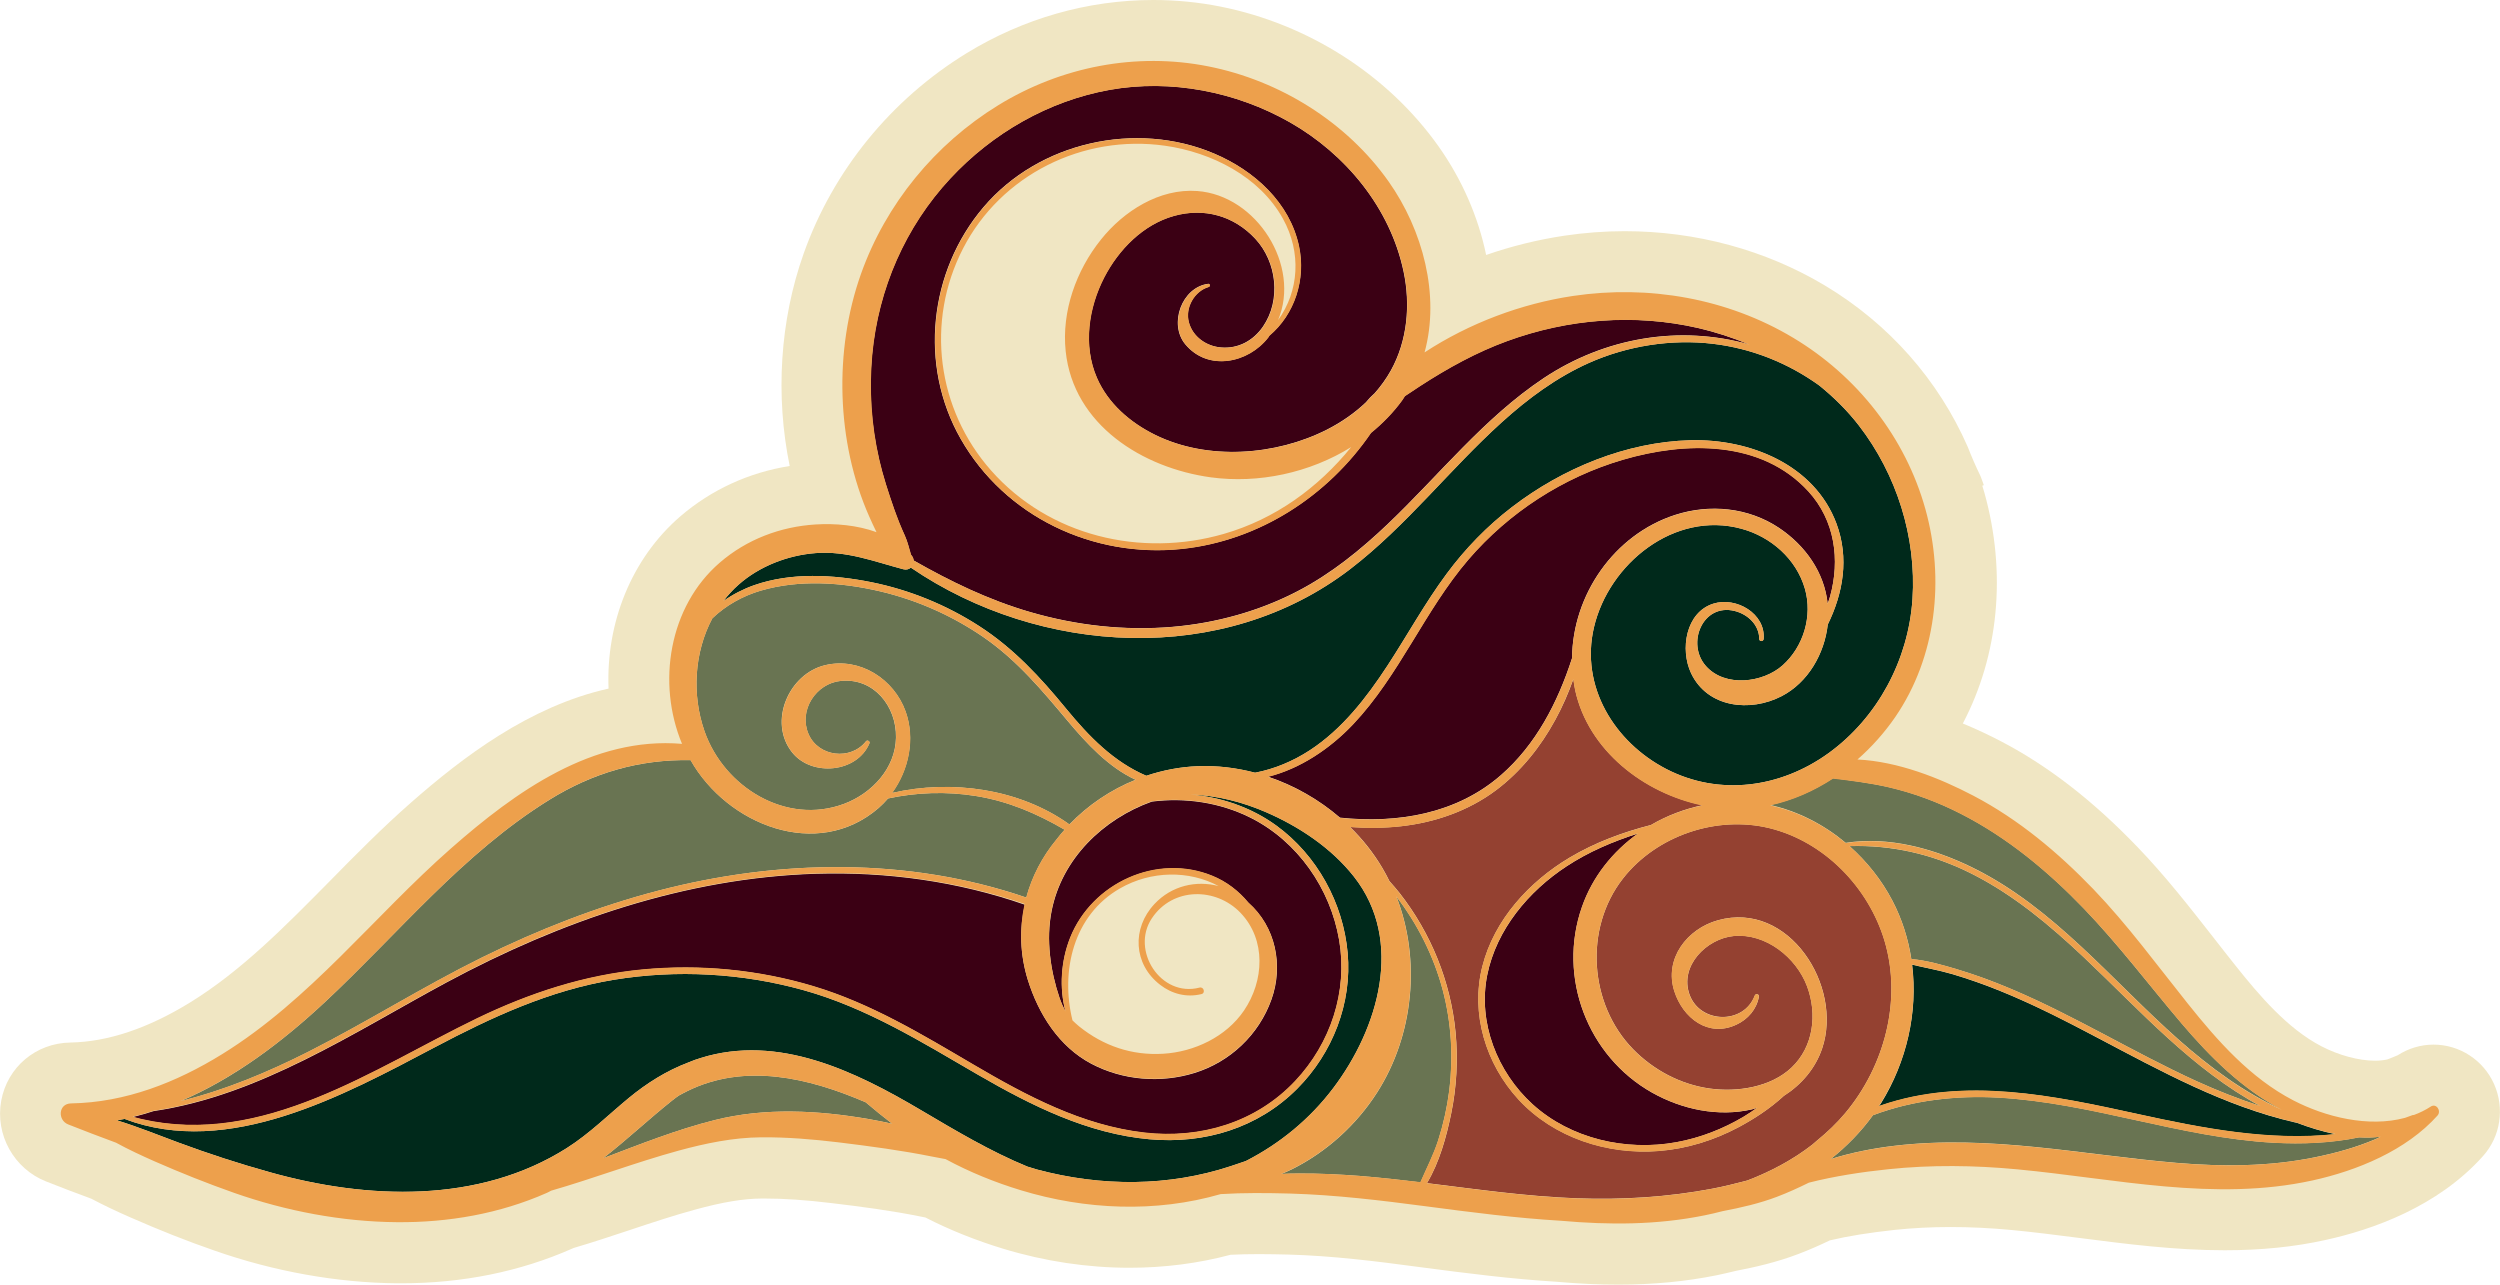 <svg width="144" height="74" viewBox="0 0 144 74" fill="none" xmlns="http://www.w3.org/2000/svg">
<g clip-path="url(#clip0_774_8043)">
<path d="M140.174 60.17C139.439 60.17 138.723 60.386 138.102 60.785L137.64 60.975C137.595 60.995 137.5 61.026 137.5 61.026C137.291 61.071 137.057 61.096 136.797 61.096C135.866 61.096 134.713 60.785 133.712 60.265C131.76 59.251 130.132 57.336 128.764 55.617C128.333 55.078 127.909 54.533 127.484 53.988C126.128 52.257 124.735 50.468 123.119 48.788C120.553 46.118 118 44.14 115.308 42.726C114.548 42.327 113.794 41.978 113.059 41.673C115.124 37.748 115.587 33.011 114.307 28.401C114.269 28.262 114.218 28.122 114.18 27.977L114.269 27.945C114.218 27.805 114.168 27.666 114.117 27.526C114.098 27.482 114.085 27.444 114.066 27.4C113.8 26.854 113.559 26.296 113.338 25.732C111.659 21.908 108.821 18.662 105.108 16.442C101.681 14.394 97.696 13.316 93.578 13.316C92.419 13.316 91.253 13.405 90.106 13.576C88.573 13.805 87.065 14.179 85.602 14.686C85.152 12.511 84.227 10.368 82.871 8.446C79.964 4.337 75.383 1.395 70.302 0.38C69.035 0.127 67.73 0 66.431 0C62.662 0 58.943 1.059 55.668 3.069C51.316 5.739 47.983 9.835 46.292 14.603C44.917 18.471 44.657 22.809 45.487 26.842C43.13 27.216 40.977 28.205 39.19 29.739C36.364 32.175 34.901 35.884 35.053 39.663C30.498 40.678 26.652 43.614 23.669 46.233C22.009 47.691 20.469 49.251 18.987 50.76C16.364 53.417 13.887 55.928 10.96 57.735C8.534 59.232 6.209 60.012 4.055 60.05C2.065 60.081 0.425 61.464 0.07 63.404C-0.285 65.364 0.798 67.317 2.655 68.052C3.523 68.394 4.397 68.731 5.265 69.048C5.924 69.396 6.646 69.745 7.52 70.126C9.148 70.842 10.776 71.489 12.354 72.034C15.794 73.239 19.418 73.886 22.851 73.918H23.111C26.646 73.918 29.953 73.245 32.943 71.927C32.981 71.914 33.013 71.895 33.045 71.882C34.147 71.559 35.23 71.197 36.282 70.849C37.575 70.417 38.803 70.011 40.033 69.675C41.629 69.238 42.82 69.041 43.891 69.035H44.03C45.164 69.035 46.4 69.117 47.914 69.301C49.561 69.498 51.316 69.726 53.007 70.069C53.102 70.088 53.203 70.107 53.299 70.126C54.692 70.842 56.2 71.445 57.784 71.927C60.185 72.656 62.637 73.023 65.069 73.023C67.065 73.023 69.023 72.77 70.879 72.275C71.386 72.25 71.924 72.237 72.513 72.237C73.077 72.237 73.641 72.25 74.211 72.263C76.733 72.332 79.286 72.649 81.687 72.973C84.62 73.36 87.072 73.67 89.656 73.829C90.924 73.943 92.089 73.994 93.217 73.994C95.238 73.994 97.088 73.816 98.881 73.455C99.248 73.379 99.622 73.29 99.989 73.201C101.016 73.004 102.333 72.713 103.619 72.218C104.196 71.996 104.785 71.743 105.4 71.445C106.477 71.191 107.674 71.001 109.131 70.842C110.164 70.734 111.241 70.677 112.343 70.677C113.477 70.677 114.668 70.734 115.878 70.849C117.151 70.969 118.418 71.134 119.762 71.305C122.473 71.654 125.273 72.015 128.137 72.015C130.234 72.015 132.134 71.825 133.94 71.425C136.639 70.836 140.402 69.517 143.018 66.594C144.032 65.465 144.279 63.835 143.658 62.44C143.044 61.064 141.675 60.17 140.174 60.17Z" fill="#F0E6C3"/>
<path d="M106.312 48.547C108.795 48.16 111.361 48.87 113.585 49.955C118.311 52.269 121.643 56.486 125.514 59.904C127.3 61.483 129.252 62.922 131.431 63.911C129.163 62.738 127.3 60.874 125.66 58.946C123.778 56.733 122.036 54.419 120.021 52.32C117.95 50.17 115.625 48.236 112.951 46.873C111.627 46.194 110.227 45.674 108.783 45.338C107.725 45.097 106.648 44.964 105.577 44.825C104.468 45.548 103.252 46.087 101.966 46.366C103.569 46.727 105.051 47.494 106.312 48.547Z" fill="#697452"/>
<path d="M135.885 65.509C134.276 65.839 132.61 65.909 130.963 65.82C125.584 65.522 120.472 63.518 115.093 63.22C112.698 63.087 110.158 63.372 107.883 64.235C107.187 65.198 106.363 66.042 105.444 66.765C106.629 66.391 107.871 66.143 109.119 65.998C114.58 65.344 119.946 66.517 125.375 66.98C128.023 67.209 130.678 67.196 133.288 66.67C134.485 66.429 135.701 66.099 136.823 65.617C136.93 65.573 137.032 65.516 137.133 65.465C136.721 65.528 136.303 65.535 135.885 65.509Z" fill="#697452"/>
<path d="M52.621 32.282C54.756 33.5 56.948 34.559 59.323 35.25C61.984 36.023 64.772 36.341 67.528 36.106C70.043 35.89 72.532 35.206 74.775 34.032C76.688 33.031 78.373 31.667 79.932 30.183C82.897 27.362 85.482 24.064 88.922 21.775C92.425 19.448 96.727 18.7 100.756 19.841C99.799 19.448 98.811 19.125 97.804 18.89C94.148 18.053 90.328 18.357 86.818 19.638C85.038 20.285 83.378 21.204 81.794 22.232C81.497 22.422 81.205 22.619 80.914 22.815C80.857 22.898 80.806 22.986 80.749 23.069C80.236 23.766 79.634 24.388 78.963 24.933C76.479 28.573 72.507 31.147 68.066 31.616C62.972 32.149 57.892 29.771 55.332 25.275C52.918 21.04 53.501 15.631 56.65 11.928C59.837 8.18 65.424 6.931 69.935 8.846C72.235 9.822 74.287 11.661 74.819 14.191C75.219 16.1 74.566 18.11 73.109 19.334C73.084 19.366 73.071 19.404 73.046 19.435C71.905 20.913 69.58 21.407 68.269 19.828C67.299 18.662 68.072 16.538 69.593 16.347C69.694 16.335 69.707 16.493 69.618 16.525C68.794 16.766 68.25 17.711 68.471 18.554C68.693 19.397 69.479 19.943 70.321 20.012C71.316 20.101 72.19 19.619 72.748 18.808C73.793 17.279 73.546 15.098 72.304 13.754C71.069 12.422 69.352 11.947 67.61 12.435C65.836 12.936 64.43 14.375 63.6 15.973C62.694 17.723 62.371 19.898 63.175 21.756C63.821 23.246 65.095 24.343 66.533 25.047C69.555 26.537 73.476 26.246 76.435 24.743C77.252 24.324 78.012 23.804 78.671 23.177C78.754 23.088 78.823 22.999 78.906 22.91C78.988 22.822 79.089 22.739 79.172 22.657C79.526 22.257 79.843 21.82 80.109 21.344C81.066 19.626 81.25 17.552 80.844 15.643C80.071 11.972 77.512 8.871 74.287 7.039C71.189 5.276 67.426 4.54 63.904 5.174C60.388 5.808 57.169 7.666 54.737 10.273C52.139 13.063 50.587 16.633 50.232 20.424C50.042 22.441 50.175 24.477 50.631 26.448C50.853 27.431 51.17 28.383 51.499 29.327C51.677 29.847 51.886 30.355 52.114 30.856C52.272 31.204 52.361 31.585 52.462 31.953C52.469 31.965 52.481 31.972 52.488 31.978C52.57 32.073 52.608 32.181 52.621 32.282Z" fill="#3B0014"/>
<path d="M68.96 10.995C72.393 11.243 74.946 15.295 73.616 18.433C74.82 16.766 74.978 14.54 73.895 12.587C72.545 10.158 69.777 8.77 67.11 8.389C62.396 7.717 57.658 10.057 55.472 14.305C53.305 18.516 53.964 23.563 57.094 27.102C60.426 30.868 65.71 32.124 70.486 30.748C73.458 29.892 75.935 28.078 77.829 25.745C75.447 27.235 72.495 27.869 69.745 27.488C65.817 26.95 61.82 24.477 61.383 20.222C61.142 17.926 61.991 15.567 63.416 13.792C64.734 12.149 66.787 10.837 68.96 10.995Z" fill="#F0E6C3"/>
<path d="M113.585 50.335C111.362 49.213 108.992 48.661 106.534 48.737C107.535 49.625 108.384 50.69 109.005 51.882C109.562 52.948 109.917 54.083 110.095 55.243C110.969 55.319 111.875 55.579 112.686 55.82C113.731 56.131 114.751 56.505 115.758 56.93C119.452 58.477 122.866 60.608 126.503 62.269C127.713 62.821 128.955 63.309 130.215 63.721C126.294 61.616 123.247 58.185 120.035 55.148C118.071 53.296 115.993 51.553 113.585 50.335Z" fill="#697452"/>
<path d="M83.48 62.808C83.72 60.88 83.6 58.914 83.106 57.038C82.58 55.059 81.655 53.239 80.432 51.635C81.858 55.281 81.433 59.631 79.324 62.928C78.139 64.78 76.448 66.321 74.484 67.316C74.262 67.431 74.034 67.526 73.806 67.621C74.148 67.602 74.49 67.595 74.832 67.595C77.176 67.583 79.501 67.817 81.82 68.103C82.168 67.304 82.567 66.537 82.84 65.693C83.138 64.755 83.353 63.785 83.48 62.808Z" fill="#697452"/>
<path d="M90.734 39.758C90.689 39.543 90.658 39.334 90.626 39.118C90.341 39.923 89.999 40.709 89.587 41.458C88.738 43.018 87.604 44.438 86.179 45.51C84.589 46.702 82.675 47.368 80.705 47.59C79.73 47.697 78.748 47.704 77.766 47.634C78.488 48.338 79.115 49.13 79.628 49.999C79.774 50.246 79.907 50.494 80.034 50.754C80.236 50.982 80.433 51.204 80.623 51.445C82.428 53.753 83.556 56.53 83.841 59.447C83.993 61.02 83.904 62.611 83.588 64.152C83.322 65.459 82.91 66.962 82.194 68.147C85.064 68.502 87.934 68.915 90.829 69.022C93.445 69.117 96.075 68.953 98.647 68.464C99.318 68.338 99.983 68.166 100.649 67.995C101.985 67.481 103.259 66.809 104.386 65.934C104.481 65.852 104.57 65.776 104.665 65.693C105.248 65.218 105.793 64.704 106.287 64.114C108.542 61.419 109.569 57.615 108.555 54.203C107.636 51.109 105.083 48.471 101.916 47.697C98.875 46.956 95.416 48.129 93.483 50.602C91.234 53.48 91.532 57.843 94.073 60.437C95.251 61.641 96.822 62.472 98.495 62.7C100.072 62.916 101.992 62.624 103.189 61.495C104.462 60.291 104.684 58.407 104.089 56.809C103.468 55.148 101.706 53.74 99.869 53.912C98.311 54.057 96.714 55.636 97.323 57.298C97.931 58.953 100.433 59.035 101.073 57.348C101.13 57.203 101.339 57.26 101.314 57.412C101.181 58.135 100.687 58.705 100.021 59.016C98.393 59.783 96.93 58.629 96.442 57.088C95.846 55.23 97.171 53.499 98.957 53.005C103.05 51.87 106.16 56.803 104.963 60.373C104.576 61.533 103.765 62.478 102.752 63.119C101.966 63.842 101.041 64.45 100.154 64.92C98.729 65.681 97.158 66.169 95.542 66.296C92.596 66.524 89.505 65.535 87.471 63.334C85.583 61.286 84.69 58.382 85.387 55.655C86.071 52.973 88.086 50.779 90.423 49.39C91.887 48.522 93.464 47.938 95.093 47.52C96.011 46.981 97.018 46.6 98.064 46.378C94.687 45.681 91.5 43.227 90.734 39.758Z" fill="#944131"/>
<path d="M108.226 63.721C108.264 63.708 108.302 63.689 108.346 63.677C113.18 62.015 118.299 63.112 123.126 64.171C126.883 64.996 130.741 65.744 134.523 65.332C133.738 65.173 132.977 64.932 132.293 64.672C132.249 64.659 132.204 64.653 132.166 64.647C128.131 63.715 124.482 61.711 120.852 59.796C119.008 58.819 117.146 57.862 115.213 57.082C114.295 56.708 113.357 56.378 112.407 56.099C111.666 55.883 110.893 55.75 110.139 55.566C110.481 58.306 109.822 61.159 108.352 63.543C108.314 63.6 108.27 63.658 108.226 63.721Z" fill="#00291B"/>
<path d="M69.201 57.272C68.352 57.475 67.509 57.26 66.819 56.733C65.279 55.541 65.178 53.48 66.502 52.079C67.496 51.026 68.903 50.709 70.195 51.052C68.491 50.132 66.305 50.164 64.513 51.185C61.82 52.726 61.079 55.953 61.776 58.788C61.902 58.908 62.023 59.029 62.162 59.137C63.562 60.265 65.19 60.823 66.996 60.709C68.789 60.601 70.626 59.733 71.652 58.224C72.812 56.518 72.945 54.146 71.456 52.593C70.037 51.102 67.547 51.109 66.35 52.903C65.108 54.761 66.869 57.482 69.093 56.898C69.346 56.822 69.448 57.209 69.201 57.272Z" fill="#F0E6C3"/>
<path d="M61.597 47.488C62.668 46.372 63.98 45.491 65.411 44.914C63.859 44.203 62.586 42.821 61.515 41.547C60.02 39.765 58.582 38.034 56.65 36.702C54.844 35.459 52.811 34.559 50.676 34.058C48.458 33.538 46.032 33.373 43.821 34.02C42.782 34.324 41.806 34.869 41.027 35.618C39.988 37.577 39.842 40.006 40.577 42.117C41.705 45.345 45.284 47.551 48.617 46.302C50.219 45.7 51.581 44.254 51.607 42.479C51.639 40.684 50.334 39.035 48.433 39.219C46.995 39.359 45.981 40.925 46.57 42.282C47.141 43.601 49.009 43.817 49.884 42.694C49.953 42.605 50.124 42.701 50.08 42.808C49.37 44.52 46.76 44.749 45.633 43.347C44.22 41.584 45.436 38.801 47.533 38.313C49.529 37.843 51.499 39.118 52.164 40.989C52.722 42.555 52.348 44.343 51.379 45.675C54.812 44.882 58.734 45.434 61.597 47.488Z" fill="#697452"/>
<path d="M94.351 48.008C92.907 48.471 91.507 49.061 90.24 49.898C88.048 51.331 86.198 53.544 85.666 56.156C85.115 58.896 86.242 61.755 88.276 63.607C90.474 65.605 93.667 66.321 96.556 65.795C97.918 65.547 99.223 65.04 100.414 64.336C100.693 64.171 100.953 63.994 101.212 63.81C101.117 63.835 101.022 63.873 100.921 63.899C98.97 64.349 96.879 63.905 95.156 62.935C91.443 60.842 89.701 56.289 91.12 52.244C91.728 50.494 92.894 49.054 94.351 48.008Z" fill="#3B0014"/>
<path d="M53.045 63.943C55.053 65.129 57.062 66.327 59.178 67.196C59.355 67.247 59.532 67.31 59.716 67.361C61.566 67.855 63.467 68.115 65.386 68.084C67.249 68.058 69.099 67.76 70.872 67.177C71.164 67.082 71.462 66.98 71.753 66.879C73.71 65.883 75.446 64.463 76.79 62.681C79.387 59.251 80.901 54.197 77.987 50.494C76.694 48.851 74.857 47.627 72.957 46.797C71.582 46.194 70.068 45.808 68.56 45.763C70.334 45.909 72.076 46.505 73.514 47.551C75.858 49.257 77.372 52.009 77.626 54.894C77.885 57.779 76.758 60.665 74.724 62.706C72.469 64.977 69.377 65.909 66.222 65.623C62.643 65.306 59.393 63.677 56.327 61.901C53.096 60.031 49.928 58.052 46.298 57.038C42.757 56.048 38.987 55.839 35.357 56.435C31.663 57.044 28.319 58.591 25.03 60.329C19.798 63.093 13.146 66.72 7.172 64.45C7.026 64.482 6.88 64.501 6.734 64.533C7.938 64.9 9.116 65.382 10.282 65.814C12.012 66.454 13.76 67.025 15.54 67.519C21.141 69.092 27.571 69.352 32.664 66.118C33.963 65.294 35.047 64.209 36.231 63.233C37.245 62.396 38.385 61.679 39.621 61.21C39.671 61.191 39.722 61.172 39.766 61.153C39.861 61.121 39.95 61.077 40.039 61.045C40.077 61.032 40.108 61.026 40.146 61.013C40.216 60.988 40.279 60.963 40.349 60.944C44.828 59.542 49.257 61.705 53.045 63.943Z" fill="#00291B"/>
<path d="M104.164 28.3C101.446 25.326 97.069 25.421 93.483 26.474C90.043 27.482 86.913 29.505 84.576 32.231C82.054 35.167 80.61 38.883 77.942 41.711C76.612 43.119 74.895 44.273 73.039 44.736C74.553 45.243 75.972 46.055 77.182 47.095C80.47 47.444 83.879 46.886 86.444 44.654C88.472 42.891 89.726 40.456 90.55 37.907C90.581 34.273 92.957 30.798 96.486 29.657C98.488 29.01 100.705 29.226 102.473 30.405C103.987 31.42 105.083 32.961 105.273 34.774C105.317 34.635 105.374 34.502 105.412 34.356C106.001 32.238 105.691 29.968 104.164 28.3Z" fill="#3B0014"/>
<path d="M17.746 60.589C21.129 58.877 24.341 56.841 27.743 55.161C30.999 53.55 34.407 52.218 37.93 51.299C44.861 49.492 52.298 49.365 59.115 51.699C59.444 50.487 60.034 49.352 60.844 48.37C60.996 48.173 61.155 47.976 61.326 47.792C59.711 46.854 58.063 46.144 56.188 45.846C54.522 45.579 52.799 45.636 51.152 45.992C50.98 46.188 50.803 46.372 50.607 46.543C47.065 49.6 41.877 47.501 39.78 43.785C36.84 43.728 34.148 44.514 31.645 46.068C26.666 49.149 22.966 53.747 18.734 57.703C16.282 59.993 13.495 62.111 10.403 63.423C12.95 62.795 15.415 61.768 17.746 60.589Z" fill="#697452"/>
<path d="M43.435 33.709C45.57 32.961 47.99 33.094 50.176 33.531C52.387 33.975 54.515 34.844 56.41 36.068C58.386 37.342 59.919 39.004 61.402 40.811C62.732 42.434 64.139 43.88 66.026 44.685C66.983 44.362 67.978 44.172 68.991 44.133C70.106 44.089 71.215 44.229 72.292 44.508C73.407 44.298 74.484 43.842 75.428 43.227C77.303 42.009 78.71 40.189 79.92 38.338C81.066 36.581 82.074 34.742 83.322 33.056C84.399 31.604 85.659 30.304 87.091 29.207C89.999 26.975 93.667 25.459 97.361 25.358C100.763 25.269 104.507 26.746 105.78 30.158C106.521 32.149 106.167 34.159 105.28 35.973C105.09 37.659 104.146 39.314 102.619 40.101C100.807 41.039 98.349 40.773 97.405 38.775C96.765 37.418 97.088 35.269 98.697 34.768C100.002 34.362 101.707 35.339 101.586 36.803C101.573 36.962 101.333 36.968 101.333 36.803C101.326 35.992 100.674 35.383 99.92 35.193C98.07 34.73 97.114 37.07 98.26 38.363C99.362 39.606 101.548 39.333 102.676 38.325C103.886 37.247 104.412 35.478 103.962 33.912C103.468 32.193 102.004 30.913 100.306 30.456C96.448 29.403 92.666 32.472 91.811 36.138C91.013 39.543 92.996 42.751 95.973 44.292C99.039 45.877 102.555 45.376 105.311 43.392C108.156 41.337 109.923 38.002 110.158 34.514C110.398 30.951 109.245 27.317 107.066 24.502C106.395 23.639 105.622 22.878 104.785 22.2C103.012 20.925 100.934 20.076 98.666 19.803C96.265 19.518 93.731 19.917 91.519 20.906C89.663 21.737 88.01 22.954 86.508 24.318C83.505 27.032 81.009 30.291 77.785 32.77C70.461 38.395 59.913 37.773 52.463 32.694C52.361 32.789 52.209 32.834 52.032 32.789C50.334 32.339 48.782 31.724 46.995 31.857C45.393 31.978 43.752 32.605 42.542 33.677C42.212 33.969 41.927 34.286 41.661 34.628C42.206 34.242 42.808 33.931 43.435 33.709Z" fill="#00291B"/>
<path d="M51.392 64.729C50.873 64.33 50.366 63.918 49.865 63.493C46.552 62.066 42.909 61.216 39.602 62.84C39.431 62.922 39.267 63.017 39.096 63.106C38.969 63.195 38.842 63.284 38.722 63.385C37.353 64.476 36.099 65.662 34.743 66.714C36.865 65.909 38.975 65.065 41.18 64.514C44.075 63.785 47.141 63.956 50.062 64.463C50.512 64.539 50.955 64.634 51.392 64.729Z" fill="#697452"/>
<path d="M47.014 50.329C39.52 50.557 32.297 53.056 25.74 56.581C20.381 59.466 14.945 63.106 8.851 64C8.458 64.127 8.059 64.241 7.653 64.343C7.818 64.387 7.983 64.431 8.147 64.469C15.154 66.086 21.509 61.553 27.483 58.667C30.505 57.203 33.666 56.169 37.023 55.852C40.324 55.535 43.688 55.858 46.862 56.816C50.182 57.811 53.121 59.593 56.086 61.337C59.146 63.132 62.358 64.837 65.931 65.249C69.156 65.617 72.349 64.666 74.604 62.276C76.644 60.107 77.645 57.114 77.138 54.159C76.625 51.179 74.743 48.465 72.026 47.101C70.277 46.226 68.275 45.928 66.343 46.175C63.53 47.184 61.161 49.473 60.572 52.485C60.248 54.127 60.502 55.928 61.034 57.494C61.129 57.767 61.249 58.027 61.376 58.281C61.009 56.886 61.116 55.351 61.642 54.026C62.897 50.868 66.634 49.15 69.834 50.456C70.657 50.792 71.354 51.331 71.905 51.997C73.483 53.379 73.939 55.611 73.236 57.577C72.513 59.606 70.854 61.172 68.801 61.806C66.844 62.409 64.671 62.231 62.859 61.274C60.996 60.291 59.818 58.414 59.203 56.442C58.747 54.977 58.715 53.499 59.026 52.111C55.161 50.767 51.088 50.208 47.014 50.329Z" fill="#3B0014"/>
<path d="M53.692 66.619C53.951 66.67 54.205 66.72 54.465 66.765C55.846 67.513 57.322 68.109 58.804 68.559C62.517 69.688 66.565 69.866 70.309 68.781C71.633 68.699 72.963 68.712 74.313 68.749C76.936 68.826 79.552 69.143 82.15 69.485C84.741 69.828 87.332 70.164 89.916 70.316C92.672 70.563 95.434 70.563 98.178 70.005C98.526 69.935 98.874 69.853 99.217 69.764C100.281 69.561 101.358 69.314 102.359 68.933C102.973 68.699 103.588 68.42 104.19 68.122C105.691 67.741 107.243 67.507 108.764 67.348C111.235 67.088 113.737 67.12 116.208 67.355C121.84 67.887 127.554 69.231 133.193 67.995C135.777 67.431 138.603 66.264 140.402 64.254C140.636 63.987 140.332 63.525 140.009 63.74C139.699 63.943 139.369 64.102 139.027 64.228C139.008 64.222 138.989 64.216 138.97 64.228C138.825 64.285 138.679 64.336 138.533 64.387C136.423 64.958 133.934 64.336 132.09 63.379C129.613 62.091 127.732 59.955 126.015 57.805C124.234 55.579 122.556 53.277 120.579 51.217C118.552 49.111 116.271 47.196 113.667 45.833C111.71 44.806 109.321 43.861 106.99 43.747C107.814 43.024 108.548 42.2 109.163 41.306C111.545 37.831 112.02 33.347 110.905 29.334C109.752 25.187 106.965 21.655 103.284 19.454C99.495 17.184 94.966 16.398 90.613 17.045C87.636 17.488 84.633 18.611 82.055 20.298C82.96 17 81.947 13.24 79.989 10.463C77.563 7.026 73.717 4.642 69.606 3.824C65.437 2.993 61.11 3.843 57.499 6.062C53.863 8.294 51.024 11.75 49.593 15.777C48.028 20.177 48.167 25.453 50.062 29.739C50.194 30.044 50.34 30.348 50.486 30.652C49.371 30.247 48.098 30.139 46.976 30.209C44.949 30.335 43.01 31.071 41.465 32.403C38.525 34.933 37.828 39.346 39.285 42.846C34.135 42.409 29.687 45.605 25.975 48.87C21.54 52.77 17.866 57.589 12.791 60.722C10.156 62.351 7.223 63.505 4.093 63.556C3.358 63.569 3.307 64.52 3.928 64.767C4.841 65.129 5.759 65.478 6.684 65.82C7.413 66.219 8.167 66.568 8.914 66.898C10.416 67.557 11.942 68.166 13.495 68.712C16.478 69.758 19.697 70.373 22.864 70.398C25.823 70.424 28.781 69.91 31.493 68.712C31.582 68.674 31.658 68.629 31.74 68.585C34.204 67.874 36.612 66.955 39.089 66.276C40.647 65.852 42.231 65.522 43.847 65.509C45.335 65.497 46.837 65.623 48.313 65.801C50.118 66.023 51.93 66.264 53.692 66.619ZM40.039 61.045C39.944 61.077 39.855 61.121 39.767 61.153C39.716 61.172 39.665 61.191 39.621 61.21C38.386 61.679 37.252 62.396 36.232 63.233C35.047 64.209 33.964 65.287 32.665 66.118C27.571 69.358 21.141 69.092 15.541 67.519C13.767 67.025 12.012 66.454 10.283 65.814C9.117 65.382 7.938 64.9 6.735 64.533C6.88 64.507 7.026 64.482 7.172 64.45C13.152 66.72 19.798 63.093 25.031 60.329C28.319 58.591 31.658 57.044 35.357 56.435C38.987 55.839 42.757 56.048 46.298 57.038C49.928 58.052 53.096 60.024 56.327 61.901C59.393 63.677 62.643 65.3 66.223 65.623C69.378 65.902 72.469 64.97 74.725 62.706C76.758 60.658 77.886 57.779 77.626 54.894C77.366 52.009 75.859 49.257 73.514 47.551C72.07 46.505 70.334 45.909 68.56 45.763C70.075 45.808 71.582 46.194 72.957 46.797C74.858 47.627 76.689 48.851 77.987 50.494C80.901 54.197 79.387 59.251 76.79 62.681C75.441 64.463 73.705 65.883 71.753 66.879C71.462 66.98 71.171 67.082 70.873 67.177C69.105 67.76 67.249 68.058 65.386 68.084C63.467 68.109 61.566 67.856 59.716 67.361C59.533 67.31 59.355 67.247 59.178 67.196C57.062 66.327 55.054 65.129 53.045 63.943C49.257 61.705 44.829 59.542 40.35 60.944C40.28 60.963 40.217 60.994 40.147 61.014C40.109 61.032 40.071 61.039 40.039 61.045ZM52.171 40.988C51.506 39.118 49.536 37.843 47.54 38.312C45.443 38.807 44.227 41.584 45.639 43.347C46.767 44.749 49.377 44.52 50.087 42.808C50.131 42.7 49.96 42.605 49.89 42.694C49.01 43.817 47.147 43.601 46.577 42.282C45.988 40.919 47.002 39.359 48.44 39.219C50.347 39.035 51.645 40.684 51.614 42.479C51.582 44.254 50.226 45.7 48.623 46.302C45.291 47.545 41.712 45.345 40.584 42.117C39.843 40.006 39.989 37.577 41.034 35.618C41.807 34.876 42.789 34.324 43.828 34.02C46.039 33.373 48.465 33.538 50.682 34.058C52.817 34.559 54.851 35.465 56.657 36.702C58.589 38.033 60.027 39.765 61.522 41.547C62.586 42.815 63.86 44.203 65.418 44.914C63.98 45.497 62.669 46.378 61.604 47.488C58.741 45.434 54.819 44.882 51.398 45.668C52.361 44.343 52.729 42.555 52.171 40.988ZM105.273 34.787C105.083 32.967 103.987 31.433 102.473 30.418C100.712 29.238 98.494 29.023 96.486 29.67C92.964 30.805 90.588 34.286 90.55 37.919C89.733 40.468 88.472 42.897 86.445 44.666C83.879 46.898 80.471 47.45 77.183 47.108C75.973 46.061 74.553 45.256 73.039 44.749C74.889 44.286 76.612 43.125 77.943 41.724C80.61 38.902 82.061 35.186 84.576 32.244C86.914 29.524 90.043 27.495 93.483 26.486C97.069 25.434 101.44 25.339 104.164 28.313C105.685 29.98 106.002 32.251 105.406 34.381C105.374 34.514 105.317 34.647 105.273 34.787ZM95.156 62.928C96.879 63.899 98.976 64.349 100.921 63.892C101.022 63.867 101.117 63.835 101.212 63.803C100.952 63.987 100.693 64.165 100.414 64.33C99.223 65.034 97.918 65.541 96.556 65.788C93.667 66.315 90.474 65.598 88.276 63.601C86.242 61.749 85.108 58.889 85.665 56.15C86.191 53.531 88.048 51.324 90.24 49.891C91.513 49.061 92.907 48.465 94.351 48.002C92.894 49.042 91.735 50.487 91.12 52.231C89.701 56.283 91.443 60.836 95.156 62.928ZM95.086 47.526C93.458 47.951 91.88 48.528 90.417 49.397C88.079 50.785 86.065 52.979 85.38 55.662C84.684 58.388 85.583 61.292 87.465 63.341C89.498 65.541 92.584 66.537 95.536 66.302C97.151 66.175 98.722 65.687 100.148 64.926C101.035 64.45 101.966 63.848 102.745 63.125C103.759 62.485 104.57 61.54 104.956 60.379C106.154 56.803 103.043 51.876 98.951 53.011C97.164 53.506 95.84 55.237 96.435 57.095C96.93 58.636 98.387 59.783 100.015 59.022C100.68 58.712 101.168 58.147 101.307 57.418C101.339 57.26 101.124 57.203 101.067 57.355C100.433 59.041 97.924 58.965 97.316 57.304C96.708 55.649 98.304 54.064 99.863 53.918C101.7 53.747 103.461 55.154 104.082 56.816C104.684 58.414 104.462 60.297 103.182 61.502C101.985 62.63 100.066 62.928 98.488 62.706C96.816 62.472 95.244 61.648 94.066 60.443C91.532 57.849 91.228 53.487 93.477 50.608C95.409 48.135 98.868 46.962 101.909 47.704C105.07 48.477 107.623 51.115 108.548 54.209C109.562 57.621 108.542 61.426 106.28 64.121C105.786 64.704 105.241 65.224 104.659 65.7C104.564 65.776 104.469 65.858 104.38 65.941C103.252 66.816 101.979 67.488 100.642 68.001C99.977 68.172 99.318 68.344 98.64 68.471C96.068 68.959 93.439 69.13 90.822 69.029C87.927 68.921 85.064 68.509 82.188 68.153C82.897 66.974 83.309 65.465 83.581 64.159C83.898 62.611 83.987 61.02 83.835 59.454C83.55 56.537 82.422 53.759 80.616 51.451C80.426 51.21 80.23 50.982 80.027 50.76C79.9 50.506 79.767 50.253 79.622 50.005C79.109 49.143 78.475 48.35 77.759 47.64C78.741 47.716 79.723 47.71 80.699 47.596C82.669 47.374 84.576 46.708 86.172 45.516C87.598 44.444 88.732 43.024 89.581 41.464C89.986 40.716 90.328 39.929 90.62 39.124C90.651 39.34 90.683 39.555 90.727 39.765C91.488 43.233 94.681 45.694 98.051 46.397C97.012 46.607 96.005 46.993 95.086 47.526ZM110.132 55.554C110.886 55.744 111.659 55.871 112.4 56.087C113.351 56.365 114.288 56.695 115.207 57.069C117.139 57.856 119.002 58.813 120.845 59.783C124.475 61.698 128.131 63.702 132.16 64.634C132.204 64.647 132.249 64.653 132.287 64.66C132.971 64.92 133.731 65.16 134.517 65.319C130.734 65.731 126.876 64.983 123.119 64.159C118.286 63.1 113.167 62.003 108.339 63.664C108.301 63.677 108.263 63.696 108.219 63.708C108.257 63.645 108.301 63.588 108.346 63.518C109.822 61.153 110.474 58.3 110.132 55.554ZM126.496 62.263C122.853 60.601 119.445 58.471 115.752 56.923C114.751 56.505 113.724 56.124 112.679 55.814C111.868 55.573 110.962 55.313 110.088 55.237C109.911 54.076 109.556 52.941 108.998 51.876C108.377 50.69 107.528 49.619 106.527 48.731C108.992 48.655 111.361 49.206 113.579 50.329C115.992 51.546 118.07 53.29 120.022 55.135C123.234 58.173 126.281 61.603 130.202 63.708C128.942 63.309 127.7 62.814 126.496 62.263ZM74.826 67.589C74.484 67.589 74.142 67.602 73.8 67.615C74.034 67.519 74.262 67.424 74.478 67.31C76.441 66.315 78.133 64.774 79.318 62.922C81.427 59.631 81.845 55.275 80.426 51.629C81.643 53.233 82.574 55.053 83.1 57.031C83.594 58.908 83.714 60.88 83.474 62.802C83.353 63.778 83.138 64.742 82.834 65.68C82.561 66.517 82.162 67.285 81.814 68.09C79.495 67.817 77.17 67.583 74.826 67.589ZM69.093 56.885C66.869 57.469 65.108 54.748 66.349 52.891C67.547 51.096 70.03 51.096 71.456 52.58C72.944 54.14 72.811 56.505 71.652 58.211C70.626 59.72 68.795 60.589 66.996 60.696C65.19 60.804 63.562 60.246 62.162 59.124C62.029 59.016 61.902 58.896 61.775 58.775C61.078 55.941 61.82 52.713 64.512 51.172C66.299 50.145 68.491 50.12 70.195 51.039C68.896 50.697 67.49 51.014 66.501 52.066C65.184 53.468 65.279 55.529 66.818 56.721C67.502 57.253 68.351 57.469 69.2 57.26C69.447 57.209 69.346 56.822 69.093 56.885ZM59.197 56.423C59.811 58.395 60.99 60.272 62.852 61.254C64.671 62.212 66.837 62.396 68.795 61.787C70.847 61.153 72.507 59.593 73.23 57.558C73.926 55.592 73.47 53.36 71.899 51.977C71.348 51.312 70.651 50.773 69.827 50.437C66.635 49.13 62.897 50.849 61.636 54.007C61.11 55.338 61.002 56.866 61.37 58.261C61.237 58.008 61.123 57.748 61.028 57.475C60.496 55.909 60.242 54.102 60.565 52.466C61.154 49.454 63.524 47.165 66.337 46.156C68.269 45.909 70.265 46.207 72.019 47.082C74.737 48.439 76.625 51.16 77.132 54.14C77.639 57.095 76.638 60.088 74.598 62.256C72.349 64.647 69.156 65.598 65.925 65.23C62.346 64.824 59.133 63.112 56.08 61.318C53.109 59.58 50.169 57.792 46.856 56.797C43.682 55.846 40.312 55.522 37.017 55.833C33.66 56.15 30.505 57.19 27.476 58.648C21.509 61.54 15.154 66.067 8.141 64.45C7.976 64.412 7.812 64.368 7.647 64.323C8.053 64.222 8.452 64.114 8.844 63.981C14.939 63.087 20.375 59.447 25.734 56.562C32.291 53.03 39.513 50.538 47.008 50.31C51.081 50.183 55.155 50.747 59.013 52.066C58.715 53.48 58.747 54.958 59.197 56.423ZM133.281 66.676C130.671 67.196 128.017 67.209 125.368 66.987C119.946 66.524 114.573 65.351 109.112 66.004C107.864 66.156 106.629 66.397 105.438 66.771C106.356 66.042 107.18 65.205 107.877 64.241C110.151 63.372 112.698 63.093 115.086 63.227C120.465 63.525 125.578 65.528 130.956 65.826C132.597 65.915 134.269 65.852 135.879 65.516C136.297 65.541 136.715 65.528 137.12 65.478C137.019 65.528 136.918 65.579 136.81 65.63C135.695 66.105 134.479 66.435 133.281 66.676ZM108.783 45.351C110.234 45.687 111.627 46.207 112.951 46.886C115.619 48.249 117.95 50.183 120.022 52.333C122.042 54.425 123.785 56.746 125.66 58.959C127.301 60.887 129.163 62.745 131.431 63.924C129.252 62.941 127.301 61.495 125.514 59.916C121.643 56.492 118.311 52.276 113.585 49.967C111.361 48.877 108.789 48.173 106.312 48.56C105.058 47.507 103.569 46.74 101.972 46.391C103.259 46.112 104.475 45.573 105.584 44.85C106.654 44.977 107.725 45.104 108.783 45.351ZM61.383 20.228C61.826 24.483 65.824 26.956 69.745 27.495C72.495 27.869 75.447 27.235 77.829 25.751C75.941 28.084 73.457 29.898 70.486 30.754C65.71 32.13 60.426 30.875 57.094 27.108C53.964 23.57 53.305 18.522 55.472 14.312C57.657 10.063 62.396 7.723 67.11 8.395C69.783 8.776 72.552 10.165 73.895 12.593C74.978 14.546 74.82 16.778 73.616 18.44C74.94 15.301 72.387 11.255 68.96 11.002C66.787 10.843 64.728 12.156 63.416 13.798C61.991 15.573 61.142 17.932 61.383 20.228ZM52.127 30.862C51.899 30.361 51.696 29.854 51.512 29.334C51.183 28.382 50.866 27.431 50.644 26.455C50.194 24.483 50.062 22.447 50.245 20.431C50.6 16.639 52.152 13.069 54.75 10.279C57.176 7.666 60.394 5.815 63.917 5.181C67.439 4.546 71.202 5.282 74.3 7.045C77.518 8.877 80.084 11.985 80.857 15.65C81.256 17.558 81.073 19.632 80.122 21.35C79.856 21.826 79.539 22.257 79.185 22.663C79.096 22.752 79.001 22.828 78.918 22.916C78.836 23.005 78.76 23.094 78.684 23.183C78.025 23.811 77.265 24.337 76.448 24.749C73.496 26.252 69.568 26.544 66.546 25.053C65.114 24.343 63.834 23.253 63.188 21.762C62.383 19.911 62.707 17.736 63.613 15.979C64.442 14.375 65.849 12.936 67.623 12.441C69.365 11.953 71.082 12.428 72.317 13.76C73.565 15.098 73.812 17.286 72.761 18.814C72.203 19.632 71.329 20.107 70.334 20.019C69.492 19.942 68.706 19.404 68.484 18.56C68.263 17.717 68.808 16.772 69.631 16.531C69.726 16.506 69.713 16.341 69.606 16.354C68.085 16.544 67.319 18.668 68.282 19.835C69.593 21.414 71.918 20.919 73.058 19.442C73.084 19.41 73.103 19.372 73.122 19.34C74.579 18.11 75.231 16.106 74.832 14.197C74.3 11.668 72.248 9.829 69.948 8.852C65.437 6.937 59.843 8.193 56.663 11.934C53.514 15.637 52.931 21.046 55.345 25.282C57.904 29.777 62.985 32.155 68.079 31.623C72.52 31.154 76.492 28.579 78.975 24.939C79.641 24.394 80.249 23.779 80.762 23.075C80.825 22.993 80.87 22.904 80.927 22.821C81.218 22.625 81.51 22.428 81.807 22.238C83.391 21.211 85.057 20.291 86.831 19.645C90.341 18.364 94.167 18.059 97.817 18.896C98.824 19.125 99.812 19.448 100.769 19.847C96.74 18.712 92.438 19.454 88.934 21.781C85.495 24.07 82.91 27.361 79.945 30.19C78.386 31.674 76.707 33.037 74.788 34.039C72.545 35.212 70.055 35.897 67.54 36.112C64.778 36.347 61.991 36.036 59.336 35.256C56.961 34.565 54.769 33.5 52.634 32.288C52.627 32.187 52.589 32.086 52.513 31.997C52.507 31.984 52.494 31.978 52.488 31.971C52.367 31.591 52.285 31.211 52.127 30.862ZM42.542 33.677C43.752 32.606 45.392 31.978 46.995 31.857C48.788 31.724 50.334 32.339 52.032 32.789C52.209 32.834 52.355 32.789 52.462 32.694C59.913 37.773 70.461 38.395 77.784 32.77C81.009 30.291 83.499 27.038 86.508 24.318C88.01 22.961 89.657 21.737 91.519 20.906C93.73 19.924 96.264 19.518 98.665 19.803C100.933 20.076 103.011 20.925 104.785 22.2C105.628 22.878 106.401 23.639 107.066 24.502C109.245 27.323 110.398 30.951 110.158 34.514C109.923 38.002 108.162 41.337 105.311 43.392C102.562 45.377 99.039 45.877 95.973 44.292C92.995 42.751 91.013 39.536 91.811 36.138C92.666 32.472 96.448 29.403 100.306 30.456C102.004 30.919 103.468 32.2 103.962 33.912C104.412 35.478 103.886 37.247 102.676 38.325C101.542 39.333 99.356 39.606 98.26 38.363C97.113 37.07 98.076 34.73 99.92 35.193C100.68 35.383 101.326 35.992 101.333 36.803C101.333 36.968 101.573 36.962 101.586 36.803C101.7 35.339 100.002 34.362 98.697 34.768C97.088 35.269 96.765 37.418 97.405 38.775C98.349 40.767 100.807 41.033 102.619 40.101C104.145 39.308 105.083 37.659 105.279 35.973C106.166 34.159 106.521 32.149 105.78 30.158C104.507 26.747 100.769 25.269 97.36 25.358C93.667 25.459 89.999 26.975 87.091 29.207C85.653 30.304 84.392 31.604 83.322 33.056C82.073 34.742 81.066 36.588 79.919 38.338C78.709 40.19 77.303 42.009 75.428 43.227C74.478 43.842 73.4 44.298 72.292 44.508C71.215 44.222 70.106 44.089 68.991 44.134C67.984 44.172 66.983 44.368 66.026 44.685C64.145 43.874 62.732 42.428 61.402 40.811C59.919 39.004 58.386 37.349 56.409 36.068C54.515 34.844 52.386 33.975 50.175 33.531C47.99 33.094 45.563 32.961 43.435 33.709C42.801 33.931 42.2 34.242 41.661 34.622C41.921 34.286 42.212 33.963 42.542 33.677ZM18.734 57.703C22.966 53.753 26.666 49.149 31.639 46.068C34.135 44.514 36.827 43.728 39.773 43.785C41.876 47.501 47.065 49.593 50.6 46.543C50.796 46.372 50.98 46.188 51.145 45.992C52.798 45.636 54.515 45.579 56.181 45.846C58.057 46.144 59.71 46.854 61.319 47.792C61.154 47.983 60.99 48.173 60.838 48.369C60.027 49.352 59.438 50.487 59.108 51.699C52.291 49.365 44.854 49.492 37.923 51.299C34.401 52.218 30.999 53.55 27.736 55.161C24.334 56.841 21.122 58.877 17.739 60.589C15.401 61.768 12.943 62.795 10.397 63.423C13.495 62.104 16.282 59.993 18.734 57.703ZM41.179 64.514C38.975 65.065 36.865 65.909 34.743 66.714C36.099 65.662 37.353 64.476 38.721 63.385C38.842 63.29 38.968 63.201 39.095 63.106C39.26 63.011 39.431 62.922 39.602 62.84C42.915 61.216 46.552 62.066 49.865 63.493C50.366 63.918 50.872 64.33 51.392 64.729C50.948 64.634 50.505 64.539 50.055 64.463C47.141 63.956 44.075 63.785 41.179 64.514Z" fill="#EDA04C"/>
</g>
<defs>
<clipPath id="clip0_774_8043">
<rect width="144" height="74" fill="white"/>
</clipPath>
</defs>
</svg>
